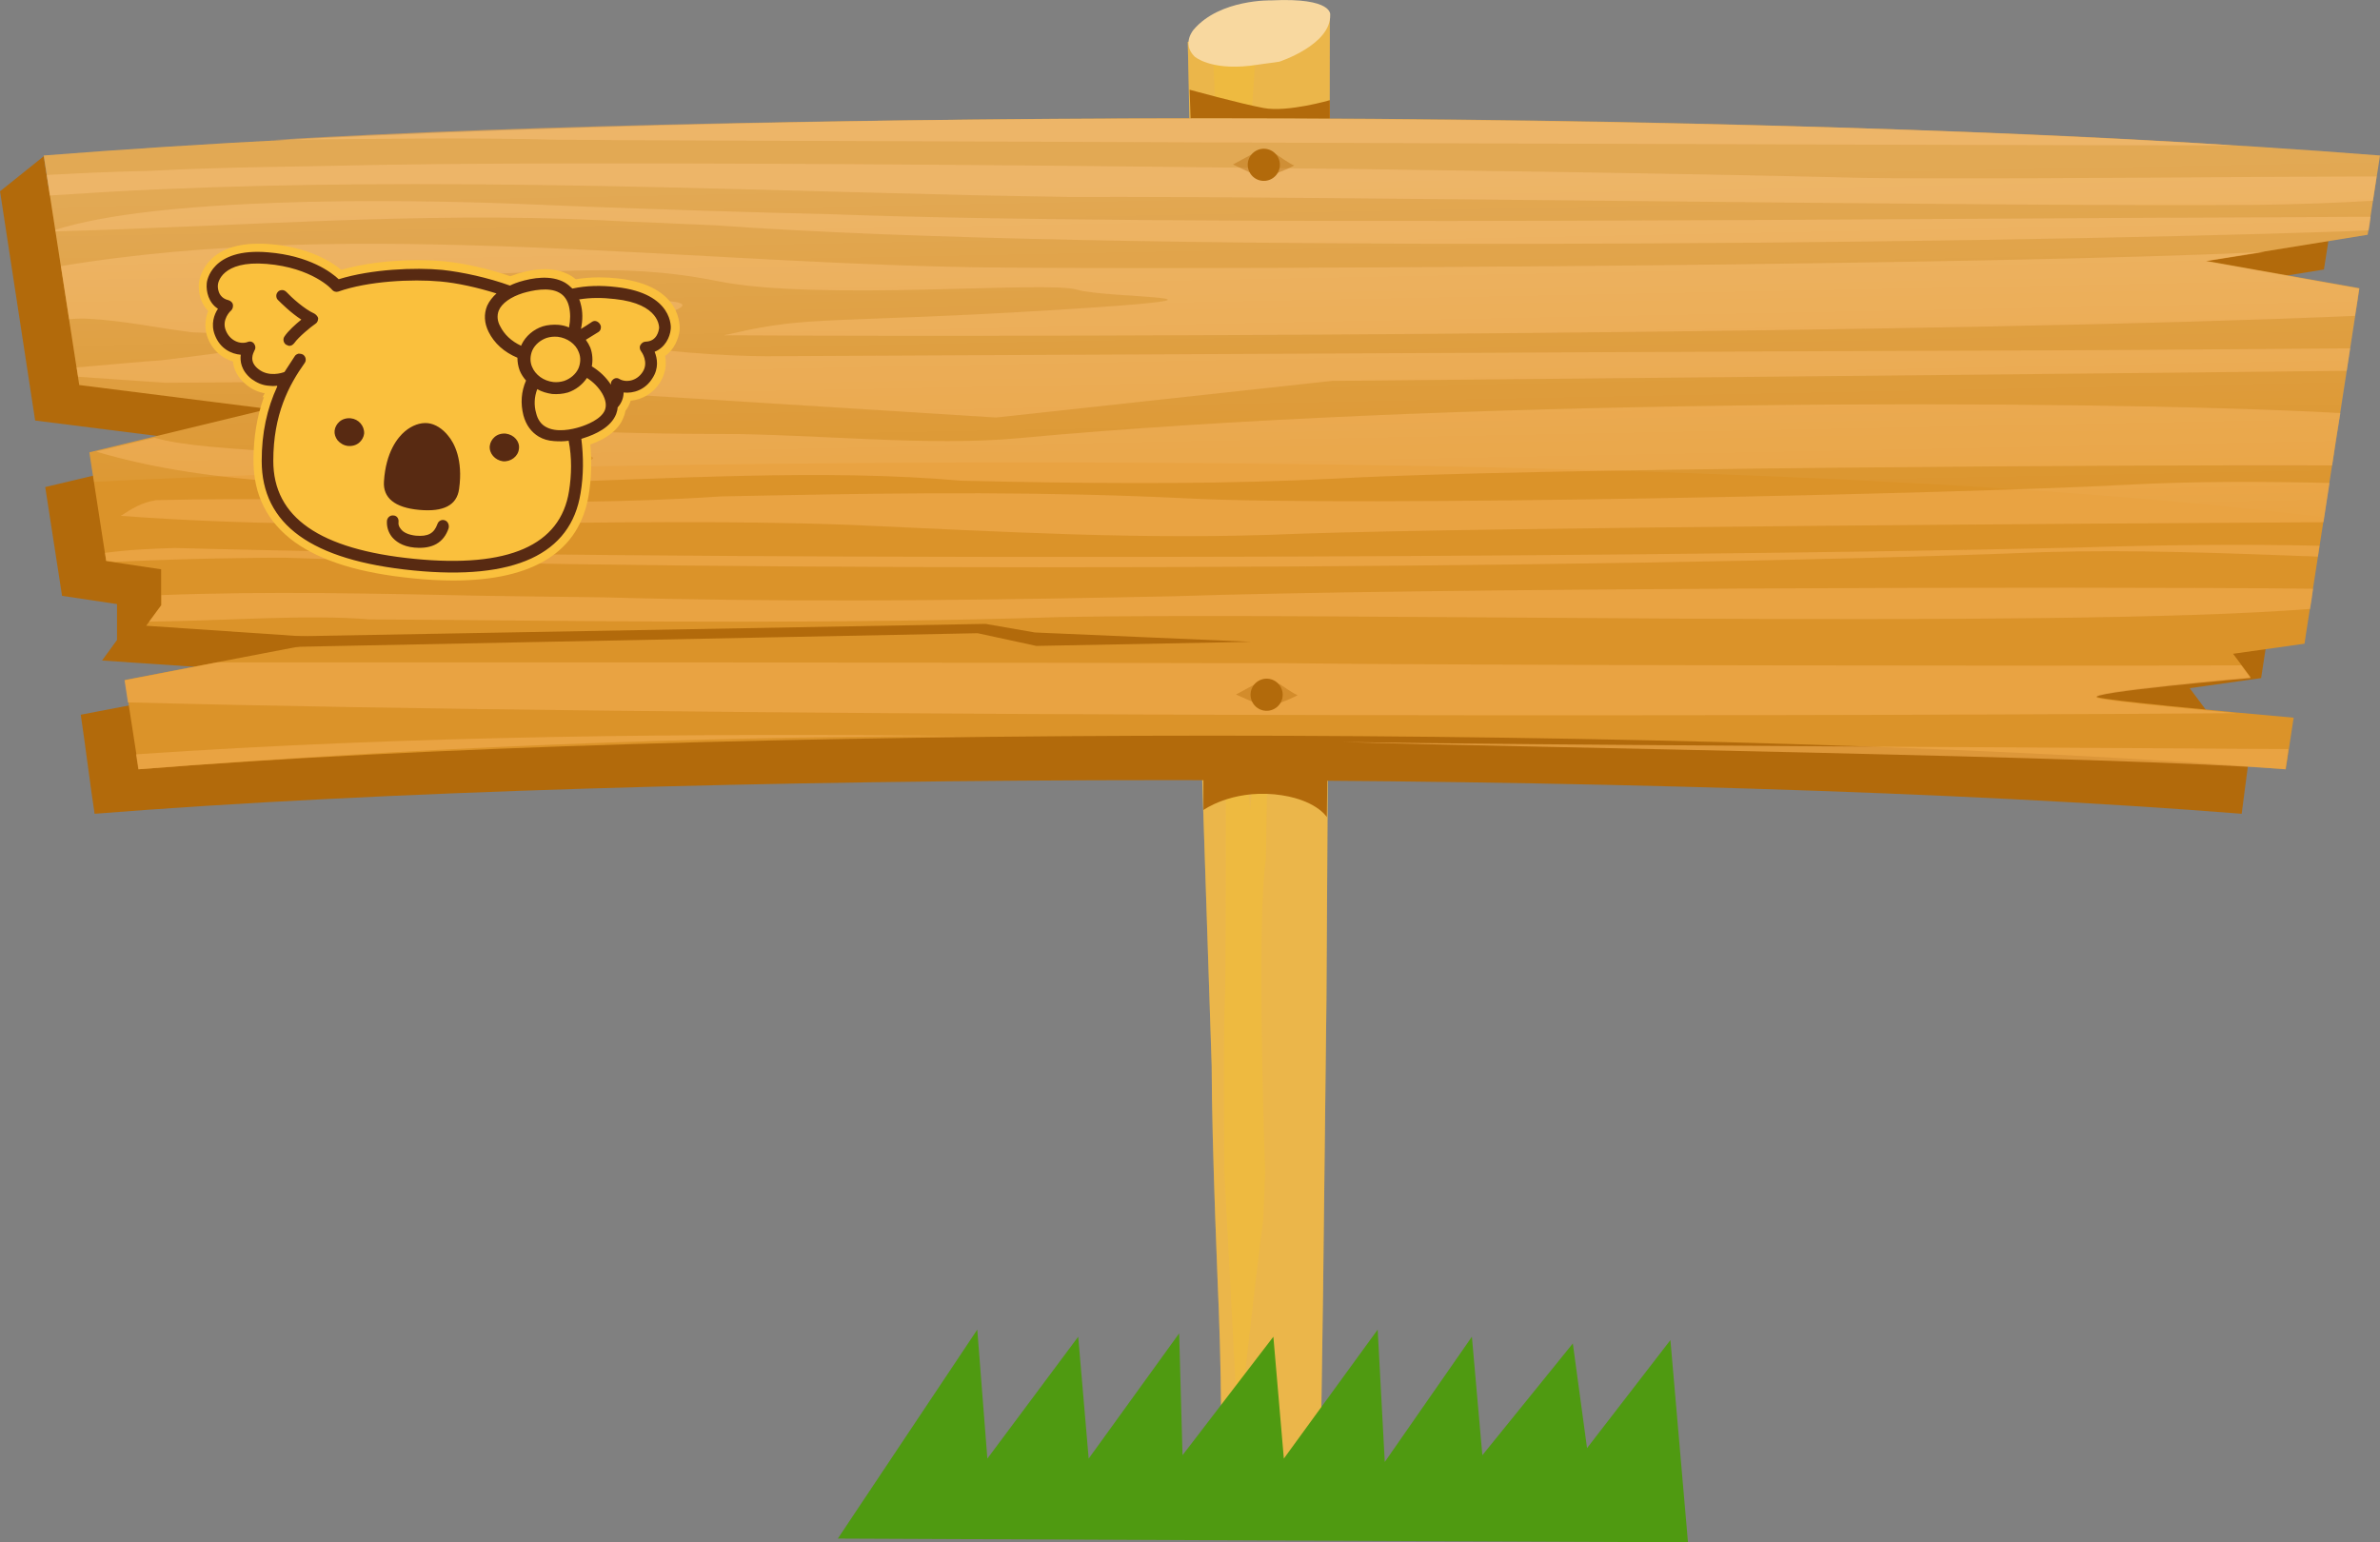 <svg enable-background="new 0 0 636.6 412.6" viewBox="0 0 636.6 412.6" xmlns="http://www.w3.org/2000/svg" xmlns:xlink="http://www.w3.org/1999/xlink"><rect x="0" y="0" width="636.6" height="412.6" fill="#808080" stroke="none"/><linearGradient id="a" gradientUnits="userSpaceOnUse" x1="326.221" x2="324.291" y1="148.195" y2="48.478"><stop offset="0" stop-color="#fff" stop-opacity="0"/><stop offset="1" stop-color="#fff"/></linearGradient><path d="m326.5 393.6s.5-16.7-.5-43.2c0 0-1.9-44-1.9-65.3l-2.6-78.6-1.9-109-1.9-86.3 38-7.2-.2 146.4-.7 116.8-.9 78.2-.5 34-.2 14.8s-4.7 4.9-13.8 4.3z" fill="#eeba40"/><path d="m326.5 393.6s.5-16.7-.5-43.2c0 0-1.9-44-1.9-65.3l-2.6-78.6-1.9-109-1.9-86.3 38-7.2-.2 146.4-.7 116.8-.9 78.2-.5 34-.2 14.8s-4.7 4.9-13.8 4.3z" fill="#e4ac62" opacity=".3"/><path d="m336.7 2.9-2.7 38.5c-.5 3.3 4.2 53.2 4.2 53.2s-1.2 46.4-4 69.6.2 52.4.2 52.4l4-44.6c1.2 8.8.2 57.9.2 57.9-2.6 17-.2 83.7-.2 83.7l-.5 12.7c-2.1 15.2-6.7 57.8-6.7 57.8l-3.8-72.4.2 19.2s-.5-53.5 0-63.1.2-88.5.2-88.5l-4.2-26.7 1.9-25.5c2.8-44.1 2.1-50.1 2.1-50.1s-4.5-28.3-3-34.7c1.4-6.2-.7-36.3-.7-36.3z" fill="#eeba40"/><path d="m342.2 16.5s13.8-4.5 13.6-12.5c0 0 .9-4.7-15.7-3.9 0 0-13.8-.4-20.8 7.8 0 0-3.3 3.7.2 7.2 0 0 4 3.7 14.8 2.5z" fill="#f8d89f"/><g fill="#b26a0b"><path d="m321.9 216.7-.1-35.9 33.5 3.3-.4 34.5s-3-5-14-6.1c-11.7-1.1-19 4.2-19 4.2z"/><path d="m355.7 26.8v15.9l-36.9-.7-.6-18s13.4 3.7 19.8 4.9 17.7-2.1 17.7-2.1z"/><path d="m624.9 51.1c-163.7-12.9-448.2-13.2-611.9-.9l-1.3-8.4-11.6 9.3s0 0-.1 0c3.1 20.5 6.3 40.9 9.4 61.4l50.6 6.4-47.9 11.4c1.5 9.7 3 19.4 4.5 29.1l14.7 2.2v9.6l-4 5.5 51.6 3.5-57.3 11c1.2 8 2.5 18.6 3.7 26.5 151.2-12 423.2-12 574.3 0 .5-3.6 1.1-8.7 1.7-13 .1-1.2.3-2.4.5-3.5-20.3-1.8-49.8-4.6-52.4-5.5-4-1.5 41-5.3 41-5.3l-4.7-6.3 19.1-2.7c4.9-31.7 9.7-63.4 14.6-95.1l-41-7.2 43.2-7c1.1-6.9 2.2-13.9 3.3-21z"/></g><path d="m561 186.5c-4-1.4 41-5.3 41-5.3l-4.7-6.3 19.1-2.7c4.9-31.7 9.8-63.4 14.7-95.1l-41-7.3 43.2-7c1.1-7.1 2.2-14.1 3.3-21.2-168-13.3-456.9-13.3-624.9 0 3.2 20.5 6.3 40.9 9.5 61.4l50.6 6.4-47.9 11.6 4.5 29.1 14.7 2.2v9.6l-4 5.5 51.6 3.5-57.3 11c1.2 8 2.5 15.9 3.7 23.9 151.2-12 423.2-12 574.3 0 .7-4.6 1.4-9.2 2.1-13.8-20.3-1.8-49.8-4.6-52.5-5.5z" fill="#db9329"/><g fill="#efa94d" opacity=".7"><path d="m36.4 201.8c.2 1.3.4 2.6.6 4 73.7-5.8 147.8-8.8 221.9-8.9-74.9-.8-149.3-.1-222.5 4.9z"/><path d="m611.3 205.8c.3-1.8.6-3.6.8-5.4-44.3-.3-208.3-1.1-252.9-1.9 44.4 1.4 208 3.8 252.1 7.3z"/><path d="m342 177.4c-5.4 0-10.9 0-16.3 0-16.3 0-32.6-.1-48.9-.1-5.4 0-10.9 0-16.3 0-48.4-.1-97.5-.1-146.6-.1-5.4 0-10.9 0-16.3 0-13.2 0-26.3 0-39.5 0l-24.8 4.8c.3 2 .6 3.9.9 5.9 148.5 3.9 415.7 3.9 564 2.9-17.3-1.6-35.2-3.4-37.2-4.1-4-1.4 41-5.3 41-5.3l-2.5-3.4c-46.3.2-212 0-257.5-.6z"/><path d="m314.3 159.5c-5.1.1-10.1.2-15.2.3-45.7.9-91.5 1.3-137.6 0-5.4-.1-10.7-.1-15.9-.2s-10.5-.1-15.4-.2c-29.1-.6-58.3-1.3-87-.2v2.7l-3.3 4.4c19.8-.2 42.6-2 58.9-.6 5.1 0 10.2.1 15.3.1 56.2.5 112.3 1.1 168.9-.7 70.9-1.5 265 3.3 334.9-2.2.3-1.8.6-3.6.8-5.4-61.9-.7-242.9-.1-304.4 2z"/><path d="m568.6 129.7c-45 2.4-206.6 6-251.6 3.6-36.8-1.8-72.9-1.5-108.8-.8-5.1.1-10.3.2-15.4.3-50.2 3.4-100.6-.2-151 1-4 .6-6.7 2.4-9.5 4.2 64 4.8 129.4 0 194.8 2.4 40.9 1.8 79 4.2 119.9 2.4 52-1.8 222.9-2.8 274.5-3.1.5-3.5 1.1-7 1.6-10.5-17.8-.4-35.8-.5-54.5.5z"/><path d="m43.6 50.6c71.9-3.1 144.1-.1 215.8 1.6 5.1.1 10.2.2 15.4.3 3.8.1 7.7.1 11.5.2 66.1-.3 251 2.7 317.7 2.1 5.5-.1 10.8-.2 16.1-.4 4.9-.2 9.8-.4 14.6-.7.3-2.2.7-4.3 1-6.5-40.2.1-80.5.6-121 .5-5.3 0-10.7 0-16-.1-87.5-2.2-294-4.6-381.3-3.7-5.1.1-10.3.1-15.4.2-20.6.5-41 .5-61.8 1.6-5.2.1-10.4.3-15.5.5-4.1.2-8.1.4-12.2.6.3 1.8.6 3.6.8 5.5 4.8-.3 9.6-.6 14.4-.9 5.4-.3 10.6-.6 15.9-.8z"/><path d="m149.9 37.4c5.4 0 10.7 0 16.1.1 103.9.4 327.3 1.3 431.6 1.4-134.6-9-389.4-9.5-524.1-1.5 25.6-.2 50.9-.7 76.4 0z"/><path d="m160.4 58.9c5.2.3 10.4.5 15.6.7s10.4.5 15.7.7c105 7.5 330.7 5.1 435.3 1.6 2.2-.1 4.4-.2 6.6-.3.2-1.2.4-2.4.5-3.6-1.3 0-2.6 0-3.9 0-5.4 0-10.7.1-16.2.1-91.7.2-301.1 2.6-391.7-.8-5.3-.1-10.6-.3-16-.4-21.3-.6-42.5-1.3-63.7-2.2-38.7-1.7-101.1-1.8-127.8 6.8 0 .1 0 .3.1.4 48.4-1.3 97-5.3 145.5-3z"/><path d="m555 146.5c-129.4 3-378.3 3.6-508.2.1-3.1.1-6.2.2-9.3.4-3.2.2-6.3.5-9.4.9.1.7.2 1.4.3 2.1l2.3.3c11.5-.5 23-.9 34.4-1 3.6-.1 7.3-.1 10.9-.1 117 3.9 352.2 3.3 470.8-1.5 24.4-.7 48.8.3 73.2 1.2.1-1 .3-1.9.4-2.9-21.5-.5-43.4-.2-65.4.5z"/><path d="m24.2 85.3c9.5.6 17.7 2.4 27.2 3.6 7.6.5 16.1-.6 24-.7 1.4-5.7 7.6-14.5 33.3-14.5 38.1 0 55.8-4 83.2 1.5s88.4-.2 96.2 2.3c7.8 2.4 53.5 1.7-5.4 5.4-58.9 3.6-66.5 1.5-86.3 6.2-.9.2-1.9.4-2.8.6 105.6.6 330.7-.6 436.3-5.2.4-2.4.8-4.9 1.1-7.3l-41-7.3 15.7-2.5c-71.8 3.5-263.4 4.7-336.5 4.2-83.7-.6-172.7-13.8-252.9-.4.7 4.7 1.5 9.5 2.2 14.2 2-.2 3.9-.2 5.7-.1z"/><path d="m110.3 101.9 156.1 9.8 89.8-9.8s210.7-2 271.5-2.7c.3-2 .6-4 .9-6-39.4.3-83.4.6-98.2.6-28.9 0-316.1 1.5-325.3 1.5-9.1 0-32-1.1-42.1-4.4-10.2-3.3 5.6-3.6 16.8-7.6s-13.7-3.3-39.6-1.8-44.7 8-44.7 8-51.5 7-53.7 7c-1.2 0-11.8 1-21.3 1.8.1.8.3 1.7.4 2.5l23.2 1.6z"/><path d="m257.1 128.6c4.8.1 9.5.2 14.3.3 28.6.5 57.3.6 86.5-.9 49.2-2.8 217.4-3.7 265.9-3.5.7-4.7 1.4-9.4 2.2-14-72.4-3.9-241.1-3.7-353.3 6.7-24.3 2.3-55-1.1-79.6-1.1-45.5-.1-58.8-2.4-85.8-3.2-4.5-.1-8.8-.3-13.2-.3l10.6 3.1s21.1 4.4 42.1 5.3c21.1.9 8.9 3.1 2.5 3.1s-76.4-2.5-97.7-5.1c-4.2-.5-7.5-1.1-10.3-1.9l-15.6 3.7c63.1 18.9 158.2 1.3 231.4 7.8z"/></g><path d="m68.8 170.4 194.8-3.5 13.2 2.3 57.9 2.5-57.5 1.1-15.7-3.4-190.6 3.8z" fill="#b26a0b"/><path d="m631.1 77.1-41-7.3 43.2-7c1.1-7.1 2.2-14.1 3.3-21.2-168-13.3-456.9-13.3-624.9 0 3.2 20.5 6.3 40.9 9.5 61.4l50.6 6.4-47.9 11.6c.4 2.6.8 5.3 1.2 7.9 116.2-5.9 431.6-10.9 596.6 9.5 3.2-20.5 6.3-40.9 9.4-61.3z" fill="url(#a)" opacity=".2"/><g fill="#b26a0b"><path d="m335.4 183.2-4.8 2.6 4.3 1.9 7.4.4s5.3-2.1 4.7-2.2c-.6 0-4.7-2.9-4.7-2.9z" opacity=".41"/><ellipse cx="338.8" cy="185.7" rx="4.3" ry="4.3" transform="matrix(.276 -.961 .961 .276 66.831 460.192)"/><path d="m334.6 41.4-4.8 2.6 4.2 2 7.4.4s5.3-2.1 4.7-2.2c-.6 0-4.7-2.9-4.7-2.9z" opacity=".41"/><ellipse cx="337.9" cy="44" rx="4.3" ry="4.3" transform="matrix(.276 -.961 .961 .276 202.5 356.67)"/></g><path d="m224.1 411.6 37.3-55.9 2.7 34.5 24.3-32.6 2.8 32.6 24.2-33.5.9 32.6 24.3-31.7 2.8 32.6 25.1-34.5 1.9 35.4 23.3-33.5 2.8 31.7 24.2-29.9 3.8 28 22.3-28.9 4.7 54.1z" fill="#4f9a11"/><path d="m69 65.2c-14.6 0-15.7 10-15.8 10.4-.2 2.4.3 5.4 2.5 7.6-1 2.4-1 5-.1 7.3 1.2 3.1 3.7 5.3 6.7 6.2.2 1.9 1.1 4.3 3.8 6.4 1.4 1.1 3 1.8 4.7 2.1l-.6 1.1.4-.1c-1.9 5.3-2.8 10.9-2.8 17 0 9.2 3.7 16.5 11 21.8 7.1 5.1 17.4 8.3 31.5 9.7 3.8.4 7.5.6 10.9.6 21.6 0 33.9-7.8 36.3-23.1.7-4.4.8-8.8.4-13.3 4.6-1.6 7.7-4.1 8.9-7.3.2-.5.4-1.1.5-1.7.7-.9 1.1-1.8 1.4-2.7 3.1-.3 6-2 7.8-4.8 1.4-2.2 1.9-4.7 1.4-7.2 2.5-1.7 3.6-4.6 3.9-6.9 0-.5 1-11.8-16.4-13.8-1.8-.2-3.5-.3-5.2-.3-2.1 0-4.2.2-6.2.5-.5-.4-1-.8-1.6-1.1-1.8-1-4.1-1.6-6.6-1.6-2.2 0-4.7.4-7.3 1.2-.5.2-1.2.4-2 .7-5.8-2-12.4-3.5-17.8-4-2.1-.2-4.4-.3-6.9-.3-7.4 0-14.8.9-20.5 2.6-2.8-2.3-8.9-6.1-19.2-6.9-1.1-.1-2.1-.1-3.1-.1z" fill="#fac03d"/><path d="m114.4 113.2c-2-.2-4.2.6-6.1 2.2s-5.1 5.5-5.6 13.4c-.3 4.4 2.9 7 9.4 7.6s10.1-1.2 10.7-5.6c1.1-7.8-1.3-12.3-2.9-14.2-1.5-1.9-3.5-3.2-5.5-3.4zm-30.3-29.3c-2.7-1.2-6.2-4.4-7.5-5.8-.3-.3-.7-.5-1.1-.5s-.8.1-1.1.4-.5.7-.5 1.1.1.8.4 1.1c.9.9 3.5 3.5 6.3 5.3-1.6 1.3-3.5 3-4.5 4.5-.5.7-.3 1.7.4 2.2.2.1.5.2.7.3.6.1 1.1-.2 1.5-.7 1.2-1.7 4.5-4.4 5.7-5.2.5-.3.7-.9.7-1.5-.1-.4-.5-.9-1-1.2zm34.9 55.3c-.8-.3-1.7.1-2 1-.9 2.5-2.5 3.4-5.8 3.1-1.8-.2-3.3-.8-4-1.8-.5-.6-.7-1.2-.6-1.9.1-.9-.5-1.7-1.4-1.7-.9-.1-1.6.6-1.7 1.4-.1 1.5.3 3 1.3 4.3.9 1.1 2.7 2.6 6.1 2.9h.1c4.6.4 7.7-1.3 9-5.2.2-.9-.2-1.8-1-2.1zm-25.2-27.3c-1.1-.1-2.2.2-3 .9-.7.6-1.2 1.5-1.3 2.4s.2 1.8.8 2.6c.7.8 1.7 1.4 2.8 1.5s2.2-.2 3-.9c.7-.6 1.2-1.5 1.3-2.4.1-2.1-1.5-3.9-3.6-4.1zm41.5 4.1c-1.1-.1-2.2.2-3 .9-.7.6-1.2 1.5-1.3 2.4-.2 2 1.4 3.8 3.5 4.1 2.1.2 4.1-1.3 4.3-3.3.3-2-1.3-3.8-3.5-4.1zm29.6-39.2c-4.2-.5-8.1-.4-11.8.4-.6-.6-1.2-1.1-2-1.6-3.7-2.1-8.6-1.3-12.2-.2-.6.2-1.5.5-2.5 1-5.8-2.1-12.6-3.6-18.1-4.2-7.3-.7-19-.2-27.7 2.5-1.9-1.8-7.8-6.3-18.9-7.2-15.3-1.3-16.4 7.9-16.4 8.3-.2 2.2.5 5.2 3 6.8-1 1.5-2 4.1-.8 7.1 1.4 3.6 4.4 5 6.9 5.2-.2 1.6 0 4.2 2.9 6.5 1.4 1 2.9 1.7 4.7 1.8.7.1 1.4.1 2.1 0v.1h.1c-2.8 6-4.2 12.6-4.2 20 0 17 13.3 26.6 40.5 29.3 27.1 2.7 42.2-4.3 44.8-20.7.8-4.8.8-9.6.2-14.5.2-.1.4-.1.6-.2 3.2-1 7.3-2.9 8.7-6.4.2-.6.4-1.2.4-1.8 1.2-1.3 1.6-2.8 1.6-4 2.6.3 5.8-.7 7.7-3.8 1.8-2.7 1.3-5.4.6-7.1 2.8-1.1 4.1-3.9 4.3-6 .1-.3.8-9.6-14.5-11.3zm-10.1 17.4c.6 1.4.5 3-.1 4.4-.7 1.5-2.1 2.7-3.8 3.3-1 .3-1.9.4-2.9.3-2.6-.3-4.8-1.9-5.7-4.1-.6-1.4-.5-3 .1-4.4.7-1.5 2.1-2.7 3.8-3.3 1-.3 1.9-.4 3-.3 2.5.3 4.8 1.9 5.6 4.1zm-21.4-11.1c.8-2 3.3-3.7 6.5-4.7 2.4-.7 6.9-1.7 9.7-.1 1.3.7 2.2 2 2.6 3.7s.4 3.6 0 5.6c-.9-.4-1.8-.6-2.8-.7-1.4-.1-2.9 0-4.2.4-2.5.8-4.6 2.6-5.7 4.9 0 .1-.1.2-.1.3-2.6-1.2-4.5-3-5.6-5.2-.8-1.4-.9-2.9-.4-4.2zm18.8 48.3c-2.3 14.5-16.2 20.6-41.4 18.1-25.3-2.5-37.7-11.1-37.7-26.2 0-12.5 4.2-20.3 8.4-26.2.5-.7.3-1.7-.4-2.2-.3-.2-.8-.3-1.2-.3-.4.1-.8.3-1 .6-1 1.5-1.9 2.9-2.8 4.3-.7.3-4.2 1.4-6.9-.7-2.8-2.1-1.4-4.4-1.2-4.9.4-.6.4-1.3 0-1.9s-1.1-.8-1.8-.5c-1.9.7-4.7-.3-5.8-3.1-1.2-2.9 1.3-5.3 1.4-5.3.4-.4.6-1 .5-1.6s-.6-1-1.2-1.2c-3-.7-2.9-3.7-2.8-4.2 0-.3.9-6.5 13-5.5 12.2 1 17.5 6.8 17.5 6.9.4.5 1.1.7 1.7.5 7.9-2.8 19.7-3.4 27.3-2.7 4.5.4 9.9 1.6 15 3.2-1 .9-1.9 2-2.5 3.3-.9 2.2-.8 4.6.4 7 1.5 3 4.1 5.4 7.7 6.9 0 1.2.2 2.3.6 3.4.4 1 1 1.9 1.7 2.7-1.3 3-1.5 6.1-.7 9.3.7 2.6 2.1 4.5 4.1 5.7 1.2.7 2.5 1.1 4.1 1.2 1.3.1 2.7.1 3.9-.1.9 4.6.8 9.1.1 13.5zm9.6-21.7c-1 2.5-5 4-6.6 4.5-2.2.7-6.4 1.6-9.2 0-1.3-.7-2.2-2-2.6-3.7-.6-2.1-.5-4.3.3-6.4 1.2.7 2.6 1.1 4 1.3 1.4.1 2.8 0 4.2-.4 2.1-.7 3.9-2.1 5.1-3.9 1.7 1.1 3.1 2.5 4.1 4.2.9 1.6 1.2 3.1.7 4.4zm14.5-21.9c-.1.6-.5 3.5-3.6 3.6-.6 0-1.1.4-1.4.9s-.2 1.2.2 1.7c.1.1 2.1 2.9.4 5.5-1.6 2.5-4.5 2.9-6.2 1.9-.6-.4-1.3-.3-1.8.2-.4.3-.5.8-.5 1.3-1.3-2-3-3.6-5.1-4.9.3-1.6.2-3.4-.4-5-.3-.7-.7-1.4-1.2-2.1 1.5-.9 2.8-1.7 3.4-2.1.3-.2.6-.6.6-1 .1-.4 0-.8-.3-1.2-.2-.3-.6-.6-1-.7s-.8 0-1.2.3c-.7.5-1.7 1.1-2.8 1.8.5-2.4.5-4.7-.1-6.8-.1-.4-.2-.8-.4-1.1 3-.5 6.2-.5 9.6-.1 12.1 1.3 11.8 7.6 11.8 7.8z" fill="#582a12"/></svg>